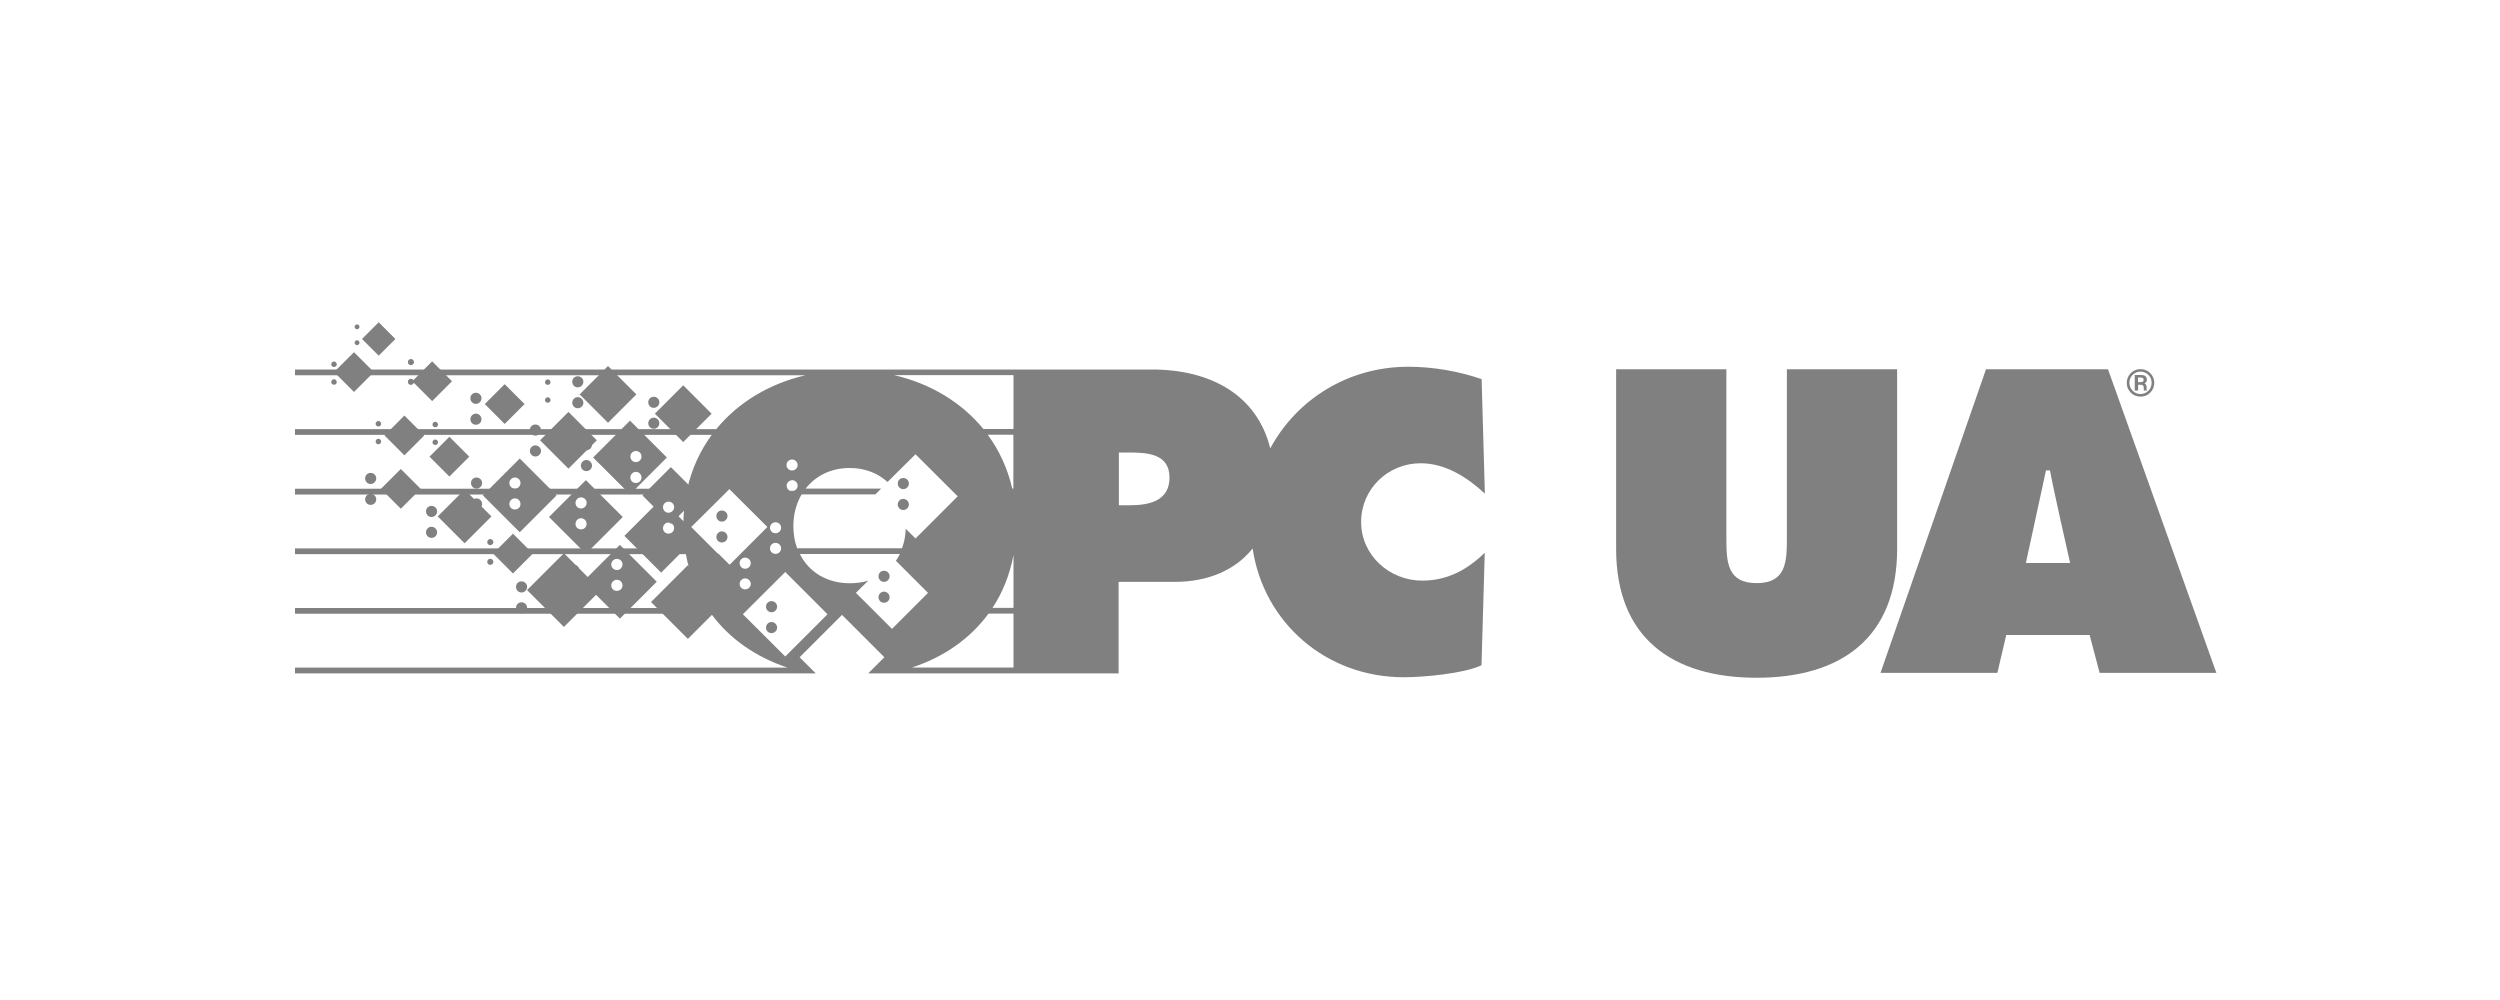 <svg xmlns="http://www.w3.org/2000/svg" id="Ebene_1" viewBox="0 0 200 80"><defs><style>.cls-1{fill:gray;}</style></defs><path class="cls-1" d="M108.89,41.75c0-2.62,2.14-4.69,4.76-4.69,1.98,0,3.73,1.12,5.14,2.43l-.26-9.16c-1.85-.64-3.89-.99-5.87-.99-4.82,0-8.93,2.62-11.04,6.53-1.05-4.25-4.74-6.31-9.47-6.31H23.6v.46h40.84c-2.89,.67-5.39,2.17-7.14,4.31H23.6v.46H56.94c-.92,1.25-1.59,2.69-1.96,4.31H23.6v.46h31.29c-.14,.77-.22,1.57-.22,2.4,0,.66,.05,1.29,.13,1.91H23.6v.46h31.27c.29,1.62,.87,3.06,1.69,4.31H23.6v.46H56.89c1.48,2.02,3.61,3.48,6.12,4.31H23.6v.46h41.66l-1.29-1.29,3.39-3.39,3.39,3.39-1.29,1.29h20.03v-7.32h4.47c2.72,0,4.88-.96,6.25-2.67,.88,5.93,5.87,10.3,12.09,10.3,1.56,0,4.82-.29,6.22-.96l.26-9c-1.41,1.37-3,2.23-5.01,2.23-2.62,0-4.88-2.04-4.88-4.69Zm-38.86-2.2l.46-.46h-6.04c.78-1,1.99-1.65,3.52-1.65,1.24,0,2.27,.42,3.03,1.12l2.24-2.22,2.76,2.75h0l.46,.46h0l.14,.14h0s.01,.02,.01,.02l-3.37,3.37-.78-.78c-.02,.56-.12,1.08-.3,1.56h-8.39c-.2-.54-.3-1.13-.3-1.78,0-.93,.23-1.8,.66-2.53h5.89Zm-6.67-2.79c.25,0,.45,.2,.45,.44s-.2,.44-.45,.44-.44-.2-.44-.44,.19-.44,.44-.44Zm0,1.65c.25,0,.45,.2,.45,.44,0,.09-.02,.17-.07,.23-.03,.05-.07,.09-.11,.12,0,0,0,0,0,0-.01,0-.03,.02-.04,.03,0,0,0,0,0,0-.02,0-.03,.02-.05,.02h0s-.03,.01-.05,.02c0,0,0,0-.01,0-.01,0-.03,0-.04,0,0,0-.01,0-.02,0-.02,0-.04,0-.05,0s-.04,0-.05,0c0,0-.01,0-.02,0-.01,0-.03,0-.04,0,0,0-.01,0-.01,0-.02,0-.03,0-.05-.01,0,0,0,0,0,0-.02,0-.03-.01-.05-.02,0,0,0,0,0,0-.01,0-.03-.02-.04-.03,0,0,0,0,0,0-.04-.03-.08-.07-.11-.12-.04-.07-.07-.15-.07-.23,0-.23,.19-.44,.44-.44Zm-1.32,3.37c.25,0,.45,.2,.45,.44s-.2,.44-.45,.44-.44-.2-.44-.44,.19-.44,.44-.44Zm0,1.65c.25,0,.45,.2,.45,.44s-.2,.44-.45,.44-.44-.19-.44-.44,.19-.44,.44-.44Zm-4.58,.89h0l-.46-.46h0l-1.7-1.7,2.63-2.61h0l.42-.42,.42,.42h0l2.62,2.61h0s0,0,0,0l-1.69,1.69-.46,.46-.87,.87-.88-.87Zm2.6,.73c0,.25-.2,.45-.45,.45s-.44-.2-.44-.45,.19-.44,.44-.44,.45,.2,.45,.44Zm-.89,1.66c0-.23,.19-.44,.44-.44s.45,.2,.45,.44c0,.25-.2,.44-.45,.44s-.44-.19-.44-.44Zm3.65,5.81l-3.39-3.38,.05-.05h0l.46-.46h0l2.88-2.87,3.38,3.38-3.38,3.38Zm9.76-3.43l-1.22,1.22-1.22-1.22h0l-.46-.46h0l-1.21-1.2,.99-.98c-.45,.14-.95,.21-1.47,.21-1.83,0-3.28-.89-4-2.34h8c-.09,.19-.2,.37-.32,.54l2.57,2.57-1.43,1.43-.23,.23Zm8.5,4.31h-8.12c2.51-.82,4.64-2.29,6.12-4.31h2v4.31Zm0-4.77h-1.68c.81-1.23,1.38-2.64,1.68-4.23v4.23Zm0-9.54h-.1c-.37-1.61-1.04-3.06-1.96-4.31h2.05v4.31Zm0-4.77h-2.41c-1.75-2.14-4.25-3.64-7.14-4.31h9.55v4.31Zm9.29,6.1h-.86v-4.22h.83c1.44,0,3.22,.1,3.22,2s-1.66,2.22-3.19,2.22Z"></path><rect class="cls-1" x="27.19" y="28.64" width="2.25" height="2.25" transform="translate(-12.75 28.74) rotate(-45)"></rect><rect class="cls-1" x="33.44" y="29.38" width="2.25" height="2.25" transform="translate(-11.44 33.37) rotate(-45)"></rect><rect class="cls-1" x="31.23" y="33.71" width="2.25" height="2.25" transform="translate(-15.16 33.09) rotate(-45.01)"></rect><rect class="cls-1" x="39.91" y="43.17" width="2.25" height="2.25" transform="translate(-19.3 41.98) rotate(-45)"></rect><rect class="cls-1" x="30.94" y="37.98" width="2.25" height="2.25" transform="translate(-18.26 34.13) rotate(-45)"></rect><rect class="cls-1" x="34.83" y="35.4" width="2.25" height="2.25" transform="translate(-15.3 36.13) rotate(-45)"></rect><rect class="cls-1" x="39.25" y="31.21" width="2.25" height="2.25" transform="translate(-11.04 38.01) rotate(-45)"></rect><rect class="cls-1" x="43.02" y="45.12" width="4.17" height="4.17" transform="translate(-20.16 45.71) rotate(-44.99)"></rect><rect class="cls-1" x="35.64" y="39.79" width="3.04" height="3.04" transform="translate(-18.32 38.38) rotate(-45)"></rect><rect class="cls-1" x="47.03" y="29.95" width="3.21" height="3.21" transform="translate(-8.06 43.64) rotate(-45.01)"></rect><rect class="cls-1" x="43.87" y="33.62" width="3.21" height="3.21" transform="translate(-11.59 42.46) rotate(-44.99)"></rect><rect class="cls-1" x="53.05" y="31.49" width="3.21" height="3.21" transform="translate(-7.39 48.34) rotate(-45)"></rect><rect class="cls-1" x="29.35" y="26.17" width="1.89" height="1.89" transform="translate(-10.3 29.36) rotate(-44.99)"></rect><path class="cls-1" d="M29.65,39.5c.25,0,.45,.21,.45,.45s-.2,.44-.45,.44-.44-.2-.44-.44,.19-.45,.44-.45Zm0-1.67c.25,0,.45,.2,.45,.44s-.2,.45-.45,.45-.44-.2-.44-.45,.19-.44,.44-.44Z"></path><path class="cls-1" d="M34.52,42.14c.25,0,.45,.21,.45,.45s-.2,.44-.45,.44-.44-.2-.44-.44,.19-.45,.44-.45Zm0-1.67c.25,0,.45,.2,.45,.44s-.2,.45-.45,.45-.44-.2-.44-.45,.19-.44,.44-.44Z"></path><path class="cls-1" d="M42.83,35.63c.25,0,.45,.21,.45,.45s-.2,.44-.45,.44-.44-.2-.44-.44,.19-.45,.44-.45Zm0-1.67c.25,0,.45,.2,.45,.44s-.2,.45-.45,.45-.44-.2-.44-.45,.19-.44,.44-.44Z"></path><path class="cls-1" d="M52.3,33.41c.25,0,.45,.21,.45,.45s-.2,.44-.45,.44-.44-.2-.44-.44,.19-.45,.44-.45Zm0-1.67c.25,0,.45,.2,.45,.44s-.2,.45-.45,.45-.44-.2-.44-.45,.19-.44,.44-.44Z"></path><path class="cls-1" d="M46.91,36.8c.25,0,.45,.21,.45,.45s-.2,.44-.45,.44-.44-.2-.44-.44,.19-.45,.44-.45Zm0-1.67c.25,0,.45,.2,.45,.44s-.2,.45-.45,.45-.44-.2-.44-.45,.19-.44,.44-.44Z"></path><path class="cls-1" d="M38.12,39.87c.25,0,.45,.21,.45,.45s-.2,.44-.45,.44-.44-.2-.44-.44,.19-.45,.44-.45Zm0-1.67c.25,0,.45,.2,.45,.44s-.2,.45-.45,.45-.44-.2-.44-.45,.19-.44,.44-.44Z"></path><path class="cls-1" d="M41.58,42.58l-2.95-2.95,2.95-2.95,2.95,2.95-2.95,2.95Zm-.83-2.26c0,.25,.19,.44,.44,.44s.45-.19,.45-.44-.2-.45-.45-.45-.44,.21-.44,.45Zm0-1.68c0,.25,.19,.45,.44,.45s.45-.2,.45-.45-.2-.44-.45-.44-.44,.21-.44,.44Z"></path><path class="cls-1" d="M46.87,44.31l-2.95-2.95,2.95-2.95,2.95,2.95-2.95,2.95Zm-.83-2.4c0,.25,.19,.44,.44,.44s.45-.19,.45-.44-.2-.45-.45-.45-.44,.21-.44,.45Zm0-1.68c0,.25,.19,.45,.44,.45s.45-.2,.45-.45-.2-.44-.45-.44-.44,.21-.44,.44Z"></path><path class="cls-1" d="M50.4,39.55l-2.95-2.95,2.95-2.95,2.95,2.95-2.95,2.95Zm.03-1.35c0,.25,.19,.44,.44,.44s.45-.19,.45-.44-.2-.45-.45-.45-.44,.21-.44,.45Zm0-1.68c0,.25,.19,.45,.44,.45s.45-.2,.45-.45-.2-.44-.45-.44-.44,.21-.44,.44Z"></path><path class="cls-1" d="M57.75,42.51c.25,0,.45,.21,.45,.45s-.2,.44-.45,.44-.44-.2-.44-.44,.19-.45,.44-.45Zm0-1.67c.25,0,.45,.2,.45,.44s-.2,.45-.45,.45-.44-.2-.44-.45,.19-.44,.44-.44Z"></path><path class="cls-1" d="M61.72,49.76c.25,0,.45,.21,.45,.45s-.2,.44-.45,.44-.44-.2-.44-.44,.19-.45,.44-.45Zm0-1.67c.25,0,.45,.2,.45,.44,0,.25-.2,.45-.45,.45s-.44-.2-.44-.45,.19-.44,.44-.44Z"></path><path class="cls-1" d="M70.72,47.33c.25,0,.45,.21,.45,.45s-.2,.44-.45,.44-.44-.2-.44-.44,.19-.45,.44-.45Zm0-1.67c.25,0,.45,.2,.45,.44s-.2,.45-.45,.45-.44-.2-.44-.45,.19-.44,.44-.44Z"></path><path class="cls-1" d="M38.07,33.09c.25,0,.45,.21,.45,.45s-.2,.44-.45,.44-.44-.2-.44-.44,.19-.45,.44-.45Zm0-1.67c.25,0,.45,.2,.45,.44s-.2,.45-.45,.45-.44-.2-.44-.45,.19-.44,.44-.44Z"></path><path class="cls-1" d="M45.9,46.85c.25,0,.45,.21,.45,.45s-.2,.44-.45,.44-.44-.2-.44-.44,.19-.45,.44-.45Zm0-1.67c.25,0,.45,.2,.45,.44s-.2,.45-.45,.45-.44-.2-.44-.45,.19-.44,.44-.44Z"></path><path class="cls-1" d="M49.59,49.49l-2.95-2.95,2.95-2.95,2.95,2.95-2.95,2.95Zm-.69-2.66c0,.25,.19,.44,.45,.44s.45-.19,.45-.44-.2-.45-.45-.45-.45,.21-.45,.45Zm0-1.68c0,.25,.19,.45,.45,.45s.45-.2,.45-.45-.2-.44-.45-.44-.45,.21-.45,.44Z"></path><path class="cls-1" d="M43.6,30.58c0-.13,.1-.23,.22-.23s.22,.1,.22,.23c0,.15-.14,.21-.22,.21s-.22-.06-.22-.21Zm0,1.43c0-.13,.1-.23,.22-.23s.22,.1,.22,.23c0,.15-.14,.21-.22,.21s-.22-.06-.22-.21Z"></path><path class="cls-1" d="M46.22,31.77c.25,0,.45,.21,.45,.45s-.2,.44-.45,.44-.44-.2-.44-.44,.19-.45,.44-.45Zm0-1.67c.25,0,.45,.2,.45,.44s-.2,.45-.45,.45-.44-.2-.44-.45,.19-.44,.44-.44Z"></path><path class="cls-1" d="M38.98,43.37c0-.14,.11-.25,.24-.25s.25,.11,.25,.25c0,.16-.15,.24-.25,.24s-.24-.07-.24-.24Zm0,1.58c0-.14,.11-.25,.24-.25s.25,.11,.25,.25c0,.16-.15,.24-.25,.24s-.24-.07-.24-.24Z"></path><path class="cls-1" d="M41.72,48.18c.25,0,.45,.21,.45,.45s-.2,.44-.45,.44-.44-.2-.44-.44,.19-.45,.44-.45Zm0-1.67c.25,0,.45,.2,.45,.44s-.2,.45-.45,.45-.44-.2-.44-.45,.19-.44,.44-.44Z"></path><path class="cls-1" d="M32.63,28.97c0-.14,.11-.25,.24-.25s.25,.11,.25,.25c0,.16-.15,.24-.25,.24s-.24-.07-.24-.24Zm0,1.58c0-.14,.11-.25,.24-.25s.25,.11,.25,.25c0,.16-.15,.24-.25,.24s-.24-.07-.24-.24Z"></path><path class="cls-1" d="M28.37,26.15c0-.11,.09-.2,.19-.2s.2,.09,.2,.2c0,.13-.12,.19-.2,.19s-.19-.06-.19-.19Zm0,1.27c0-.11,.09-.2,.19-.2s.2,.09,.2,.2c0,.13-.12,.19-.2,.19s-.19-.06-.19-.19Z"></path><path class="cls-1" d="M34.6,33.97c0-.13,.1-.23,.22-.23s.22,.1,.22,.23c0,.15-.14,.21-.22,.21s-.22-.06-.22-.21Zm0,1.42c0-.13,.1-.23,.22-.23s.22,.1,.22,.23c0,.15-.14,.21-.22,.21s-.22-.06-.22-.21Z"></path><path class="cls-1" d="M30.05,33.91c0-.13,.1-.23,.22-.23s.22,.1,.22,.23c0,.15-.14,.21-.22,.21s-.22-.06-.22-.21Zm0,1.42c0-.13,.1-.23,.22-.23s.22,.1,.22,.23c0,.15-.14,.21-.22,.21s-.22-.06-.22-.21Z"></path><path class="cls-1" d="M26.5,29.15c0-.13,.1-.23,.22-.23s.22,.1,.22,.23c0,.15-.14,.21-.22,.21s-.22-.06-.22-.21Zm0,1.42c0-.13,.1-.23,.22-.23s.22,.1,.22,.23c0,.15-.14,.21-.22,.21s-.22-.06-.22-.21Z"></path><path class="cls-1" d="M72.26,39.91c.25,0,.45,.21,.45,.45s-.2,.44-.45,.44-.44-.2-.44-.44,.19-.45,.44-.45Zm0-1.67c.25,0,.45,.2,.45,.44s-.2,.45-.45,.45-.44-.2-.44-.45,.19-.44,.44-.44Z"></path><path class="cls-1" d="M52.9,45.82l-2.95-2.95,2.95-2.95,.15,1.17,.93-.09,1.86,1.86-2.95,2.95Zm.14-3.57c0,.25,.19,.44,.44,.44s.45-.19,.45-.44-.2-.45-.45-.45-.44,.21-.44,.45Z"></path><path class="cls-1" d="M53.67,41.91l-2.27-2.27,2.27-2.27,2.27,2.27-2.27,2.27Zm-.63-1.34c0,.25,.19,.45,.44,.45s.45-.2,.45-.45-.2-.44-.45-.44-.44,.21-.44,.44Z"></path><rect class="cls-1" x="52.94" y="46.07" width="4.17" height="4.17" transform="translate(-17.93 53.02) rotate(-45)"></rect><path class="cls-1" d="M151.77,29.54v14.37c0,7.09-4.45,10.31-11.24,10.31s-11.24-3.22-11.24-10.31v-14.37h8.82v13.53c0,1.9,.07,3.58,2.42,3.58s2.42-1.68,2.42-3.58v-13.53h8.83Z"></path><path class="cls-1" d="M159.78,53.83h-9.34l8.44-24.29h9.76l8.67,24.29h-9.34l-.8-3.03h-6.67l-.71,3.03Zm5.83-8.79s-1.45-6.38-1.61-7.41h-.32l-1.61,7.41h3.54Z"></path><path class="cls-1" d="M171.24,31.73c-.3,0-.57-.11-.78-.32-.21-.21-.32-.48-.32-.78s.11-.56,.32-.78c.21-.21,.47-.32,.78-.32s.57,.11,.78,.32c.21,.21,.32,.48,.32,.78s-.11,.57-.32,.78c-.21,.22-.48,.32-.78,.32Zm0-2c-.24,0-.46,.09-.63,.26-.17,.17-.26,.39-.26,.63s.09,.46,.26,.64c.17,.17,.39,.26,.63,.26s.46-.09,.63-.26c.17-.17,.26-.39,.26-.64s-.09-.46-.26-.63c-.17-.17-.39-.26-.63-.26Zm.53,1.51h-.27v-.02s0,0,0-.01c0,0,0,0,0-.02v-.04s0-.1,0-.1c0-.12-.03-.21-.1-.24-.04-.02-.11-.03-.22-.03h-.13v.46h-.27v-1.24h.44c.15,0,.26,.01,.33,.04,.13,.06,.2,.17,.2,.33,0,.12-.04,.2-.13,.26-.02,.01-.04,.02-.07,.03,.05,.02,.08,.05,.11,.09,.05,.07,.07,.13,.07,.2v.09s0,.06,0,.09c0,.04,0,.05,0,.05l.03,.06Zm-.73-.67h.16c.08,0,.15,0,.19-.02,.07-.03,.1-.08,.1-.16,0-.07-.02-.12-.06-.15-.05-.03-.13-.04-.24-.04h-.15v.37Z"></path></svg>